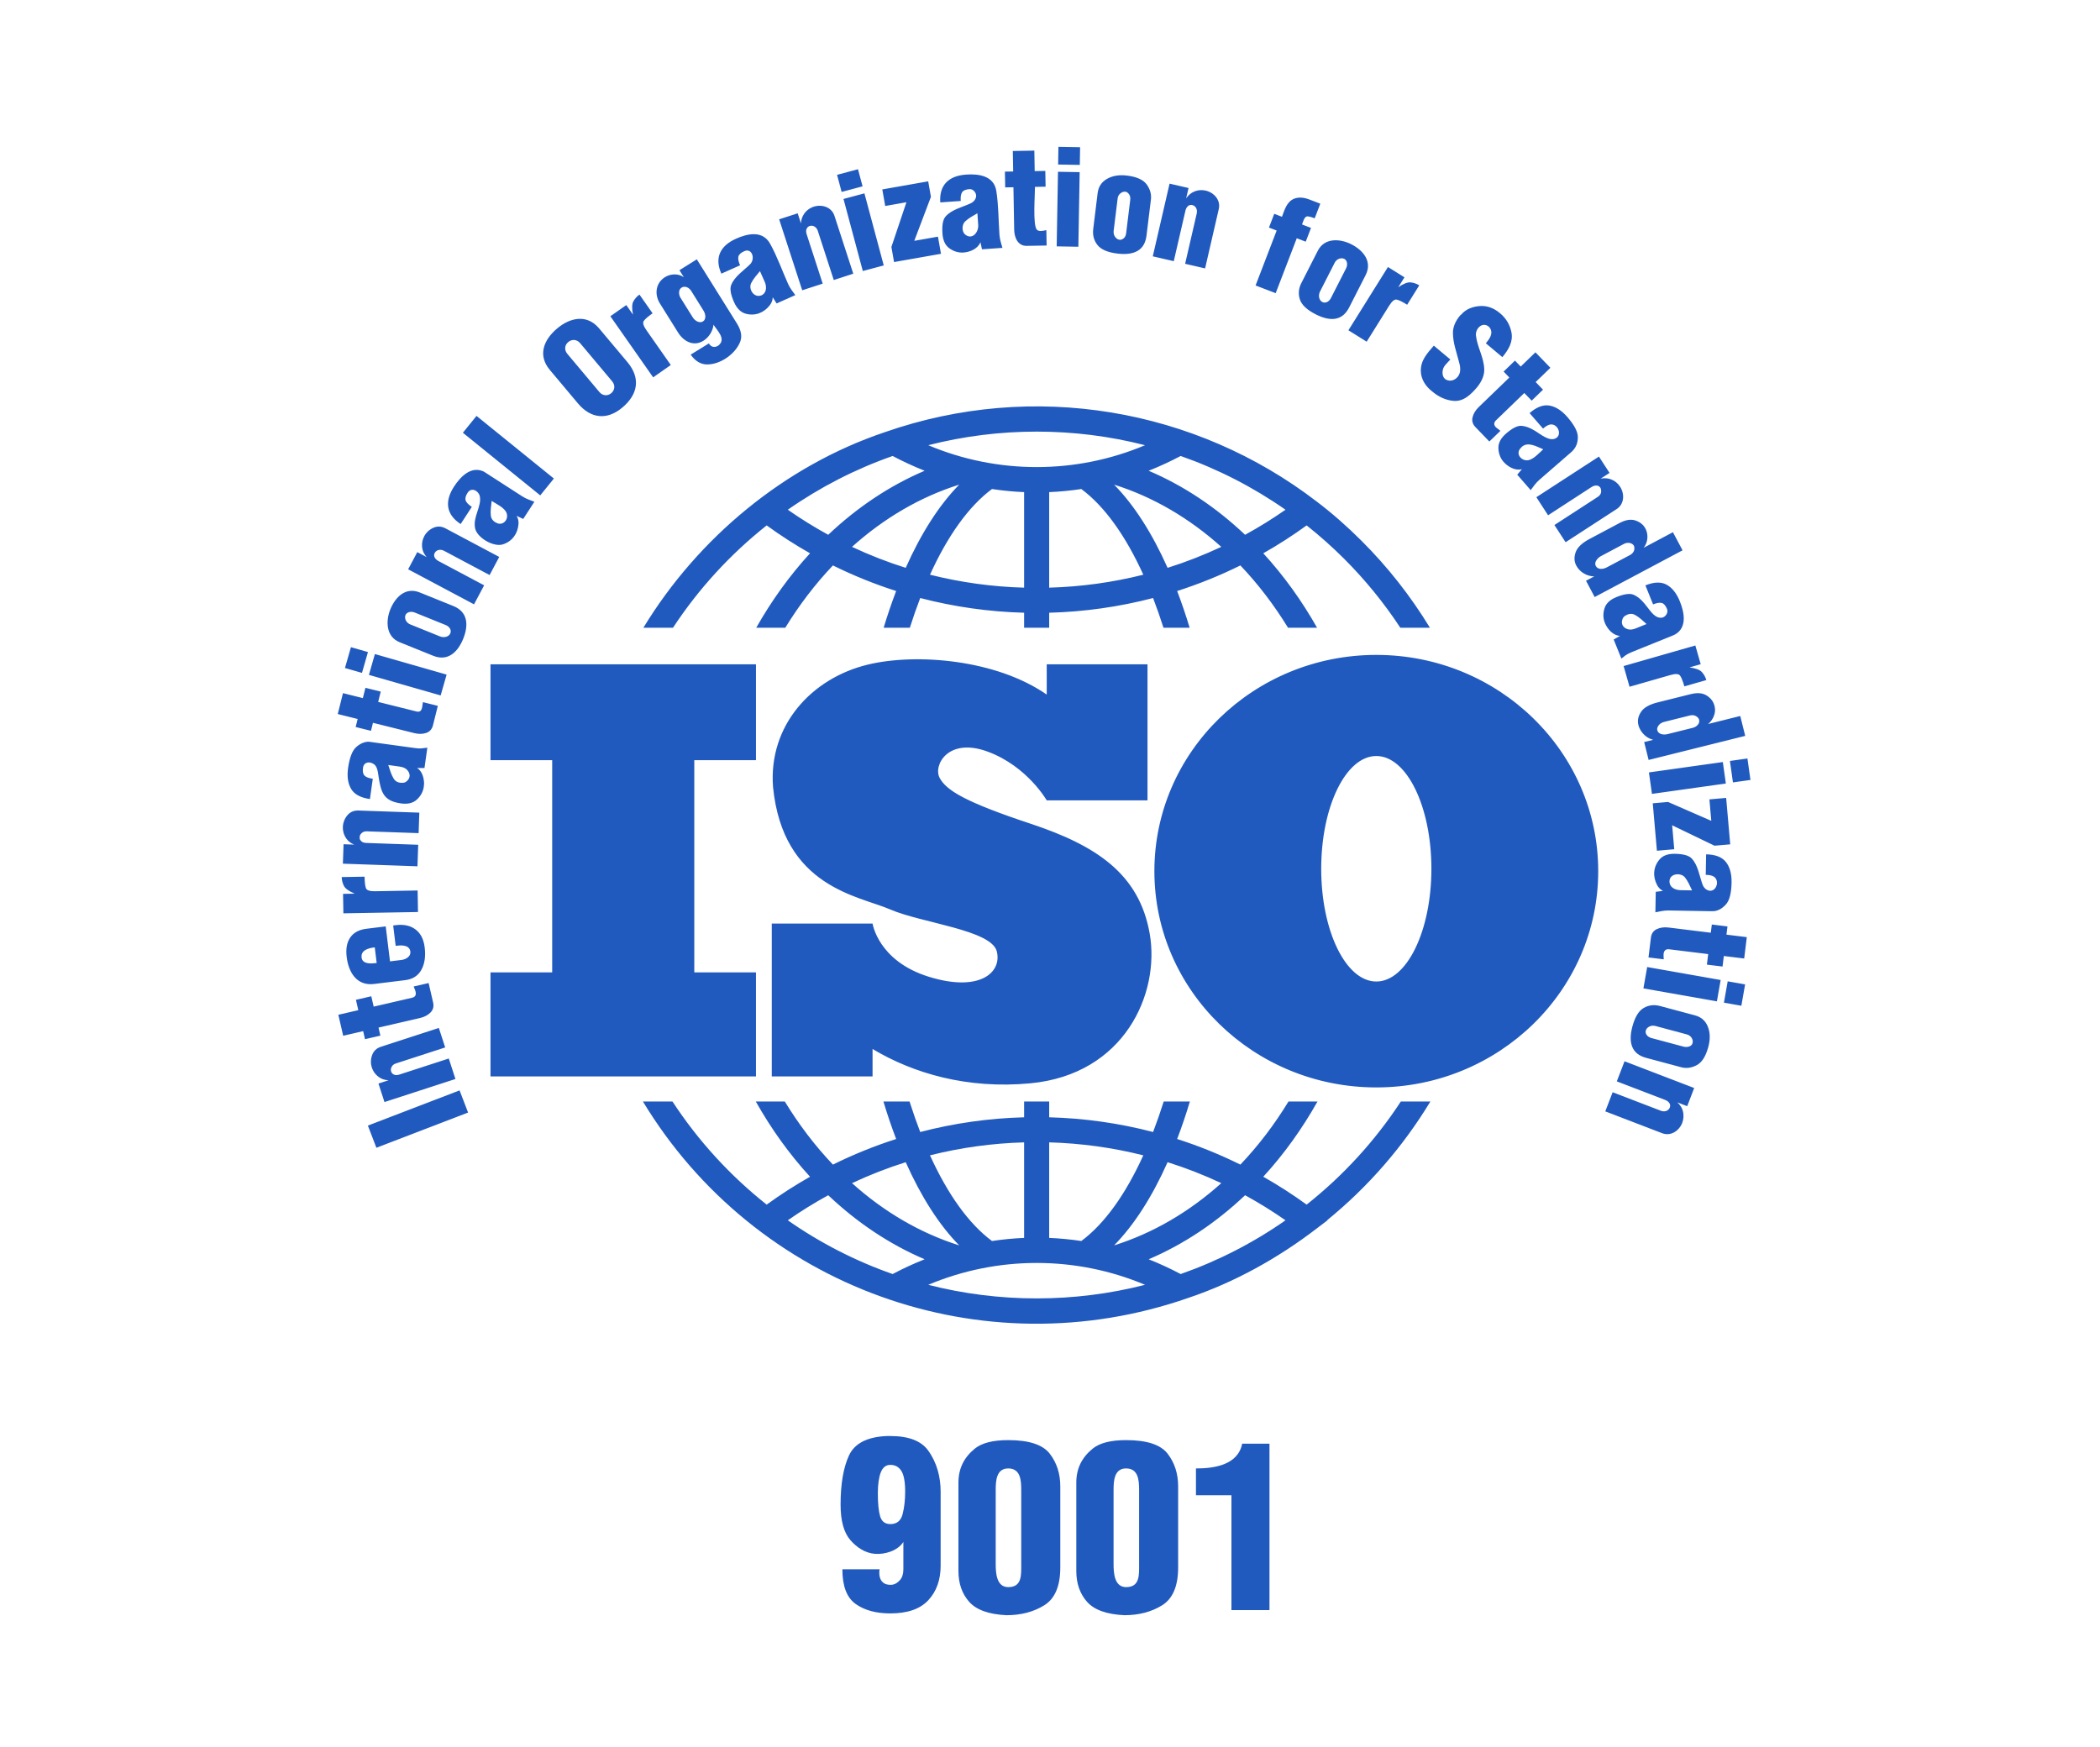 <?xml version="1.0" encoding="UTF-8"?>
<svg width="143px" height="119px" viewBox="0 0 143 119" version="1.1" xmlns="http://www.w3.org/2000/svg" xmlns:xlink="http://www.w3.org/1999/xlink">
    <g id="1" stroke="none" stroke-width="1" fill="none" fill-rule="evenodd">
        <g id="index" transform="translate(-744, -3455)" fill="#215ABE">
            <g id="29" transform="translate(0, 3221)">
                <g id="20" transform="translate(215, 233)">
                    <path d="M605.681,99.076 C604.638,99.076 603.879,99.27 603.404,99.658 C602.655,100.27 602.291,101.021 602.291,101.979 L602.291,107.993 C602.291,108.839 602.535,109.537 603.021,110.087 C603.508,110.638 604.354,110.942 605.559,111 C606.556,111 607.416,110.774 608.14,110.322 C608.864,109.87 609.226,109.013 609.226,107.75 L609.226,102.222 C609.226,101.365 608.989,100.626 608.514,100.006 C608.039,99.386 607.094,99.076 605.681,99.076 Z M605.681,109.088 C604.87,109.088 604.829,108.097 604.829,107.506 L604.829,102.465 C604.829,101.846 604.872,101.005 605.681,101.005 C606.518,101.005 606.567,101.811 606.567,102.465 L606.567,107.506 C606.567,108.254 606.63,109.088 605.681,109.088 Z M597.655,99.076 C596.612,99.076 595.853,99.27 595.378,99.658 C594.629,100.27 594.265,101.021 594.265,101.979 L594.265,107.993 C594.265,108.839 594.509,109.537 594.995,110.087 C595.482,110.638 596.328,110.942 597.533,111 C598.53,111 599.39,110.774 600.114,110.322 C600.838,109.87 601.201,109.013 601.201,107.75 L601.201,102.222 C601.201,101.365 600.963,100.626 600.488,100.006 C600.013,99.386 599.068,99.076 597.655,99.076 Z M597.655,109.088 C596.844,109.088 596.803,108.097 596.803,107.506 L596.803,102.465 C596.803,101.846 596.846,101.005 597.655,101.005 C598.492,101.005 598.541,101.811 598.541,102.465 L598.541,107.506 C598.541,108.254 598.604,109.088 597.655,109.088 Z M589.629,98.798 L589.386,98.798 C588.053,98.856 587.196,99.296 586.813,100.119 C586.431,100.942 586.24,102.06 586.24,103.473 C586.24,104.574 586.463,105.38 586.909,105.89 C587.34,106.383 587.903,106.764 588.569,106.82 C589.245,106.877 590.132,106.618 590.515,106.011 L590.515,107.871 C590.515,108.184 590.44,108.427 590.289,108.601 C590.125,108.79 589.918,108.926 589.663,108.931 C588.689,108.954 588.889,107.871 588.899,107.871 L586.361,107.871 C586.361,109.018 586.662,109.806 587.265,110.235 C587.867,110.664 588.655,110.878 589.629,110.878 C590.799,110.878 591.662,110.577 592.218,109.974 C592.775,109.372 593.053,108.589 593.053,107.628 L593.053,102.587 C593.053,101.583 592.797,100.602 592.201,99.78 C591.726,99.125 590.869,98.798 589.629,98.798 Z M590.463,104.117 C590.347,104.569 590.069,104.795 589.629,104.795 C589.27,104.795 589.038,104.618 588.933,104.265 C588.829,103.911 588.777,103.393 588.777,102.709 C588.777,102.095 588.844,101.617 588.977,101.275 C589.11,100.933 589.328,100.762 589.629,100.762 C589.953,100.762 590.202,100.898 590.376,101.171 C590.55,101.443 590.637,101.915 590.637,102.587 C590.637,103.155 590.579,103.665 590.463,104.117 Z M610.439,101.006 L610.439,102.831 L612.855,102.831 L612.855,110.652 L615.445,110.652 L615.445,99.319 L613.585,99.319 C613.299,100.781 611.662,101.006 610.439,101.006 Z M617.976,83.038 C617.028,82.35 616.042,81.716 615.023,81.139 C616.45,79.583 617.682,77.854 618.716,76.015 L616.741,76.015 C615.802,77.556 614.708,79.004 613.464,80.313 C612.075,79.625 610.635,79.042 609.159,78.57 C609.479,77.729 609.768,76.877 610.025,76.015 L608.244,76.015 C608.023,76.715 607.781,77.408 607.519,78.093 C605.207,77.49 602.833,77.154 600.445,77.091 L600.445,76.015 L598.737,76.015 L598.737,77.091 C596.348,77.154 593.975,77.49 591.663,78.093 C591.425,77.473 591.204,76.846 591.001,76.214 L590.938,76.015 L589.157,76.015 C589.415,76.877 589.704,77.729 590.023,78.57 C588.547,79.042 587.107,79.625 585.718,80.313 C584.473,79.004 583.381,77.556 582.441,76.015 L580.466,76.015 C581.5,77.854 582.732,79.583 584.159,81.139 C583.14,81.716 582.155,82.35 581.207,83.038 C578.705,81.057 576.539,78.685 574.792,76.015 L572.779,76.015 C580.429,88.661 595.87,94.304 609.939,89.384 C613.003,88.354 615.984,86.722 618.673,84.655 L619.397,84.106 L619.381,84.094 C622.167,81.823 624.542,79.09 626.403,76.015 L624.391,76.015 C622.643,78.685 620.477,81.056 617.976,83.038 Z M608.507,80.149 C609.757,80.543 610.978,81.019 612.164,81.577 C609.998,83.521 607.529,84.977 604.865,85.814 C606.231,84.423 607.462,82.495 608.507,80.149 Z M600.445,78.799 C602.607,78.859 604.756,79.154 606.854,79.682 C605.65,82.33 604.213,84.347 602.632,85.516 C601.907,85.407 601.177,85.336 600.445,85.305 L600.445,78.799 L600.445,78.799 Z M598.737,78.799 L598.737,85.305 C598.001,85.336 597.271,85.407 596.55,85.516 C594.969,84.347 593.532,82.33 592.328,79.682 C594.426,79.154 596.575,78.859 598.737,78.799 Z M590.675,80.149 C591.72,82.495 592.951,84.424 594.317,85.814 C591.653,84.977 589.184,83.521 587.018,81.577 C588.204,81.02 589.425,80.543 590.675,80.149 Z M589.784,87.766 C587.249,86.877 584.848,85.646 582.646,84.106 C583.532,83.488 584.45,82.918 585.398,82.399 C587.36,84.259 589.572,85.742 591.963,86.76 C591.219,87.055 590.492,87.391 589.784,87.766 Z M592.21,88.5 C596.921,86.515 602.261,86.514 606.972,88.5 C602.154,89.734 597.027,89.734 592.21,88.5 Z M609.398,87.766 C608.69,87.391 607.962,87.056 607.218,86.76 C609.609,85.742 611.822,84.259 613.784,82.399 C614.732,82.918 615.65,83.488 616.536,84.106 C614.334,85.646 611.933,86.877 609.398,87.766 Z M620.515,39.04 C621.953,40.475 623.241,42.055 624.357,43.753 L626.372,43.753 C625.063,41.6 623.5,39.612 621.716,37.833 C620.745,36.864 619.744,35.977 618.674,35.166 C610.421,28.819 599.383,26.89 589.241,30.436 C582.428,32.729 576.53,37.632 572.81,43.753 L574.826,43.753 C576.567,41.104 578.721,38.751 581.207,36.782 C582.154,37.47 583.14,38.104 584.159,38.681 C582.746,40.223 581.523,41.934 580.495,43.753 L582.473,43.753 C583.406,42.232 584.487,40.801 585.718,39.508 C587.108,40.195 588.547,40.777 590.023,41.25 C589.71,42.074 589.426,42.909 589.172,43.753 L590.955,43.753 C591.171,43.071 591.407,42.395 591.663,41.727 C593.975,42.33 596.348,42.666 598.737,42.729 L598.737,43.753 L600.445,43.753 L600.445,42.729 C602.833,42.666 605.207,42.33 607.519,41.727 C607.775,42.395 608.011,43.071 608.228,43.753 L610.01,43.753 C609.756,42.909 609.472,42.074 609.159,41.25 C610.635,40.777 612.074,40.195 613.464,39.508 C614.695,40.801 615.776,42.232 616.71,43.753 L618.687,43.753 C617.66,41.933 616.436,40.222 615.024,38.681 C616.042,38.104 617.028,37.47 617.976,36.782 C618.865,37.486 619.712,38.24 620.515,39.04 Z M585.398,37.421 C584.45,36.902 583.532,36.332 582.646,35.714 C584.848,34.175 587.249,32.943 589.784,32.054 C590.492,32.429 591.219,32.764 591.963,33.06 C589.572,34.078 587.36,35.561 585.398,37.421 Z M590.675,39.671 C589.425,39.277 588.204,38.801 587.018,38.243 C589.184,36.298 591.653,34.843 594.317,34.006 C592.951,35.396 591.72,37.325 590.675,39.671 Z M598.737,41.021 C596.575,40.962 594.426,40.666 592.328,40.139 C593.532,37.49 594.97,35.473 596.55,34.304 C597.271,34.413 598.001,34.484 598.737,34.515 L598.737,41.021 L598.737,41.021 Z M592.21,31.32 C597.029,30.086 602.154,30.085 606.972,31.32 C602.262,33.306 596.92,33.306 592.21,31.32 Z M600.445,41.021 L600.445,34.515 C601.177,34.484 601.908,34.414 602.632,34.304 C604.213,35.473 605.651,37.49 606.854,40.139 C604.756,40.666 602.607,40.961 600.445,41.021 Z M608.507,39.671 C607.462,37.325 606.231,35.397 604.865,34.006 C607.529,34.842 609.998,36.298 612.164,38.243 C610.978,38.8 609.757,39.277 608.507,39.671 Z M613.784,37.421 C611.822,35.561 609.61,34.078 607.218,33.06 C607.963,32.764 608.69,32.429 609.398,32.054 C611.933,32.943 614.334,34.175 616.536,35.714 C615.65,36.332 614.732,36.902 613.784,37.421 Z M648.198,54.117 L647.005,54.284 L646.799,52.823 L647.992,52.655 L648.198,54.117 Z M617.616,20.275 C617.427,20.644 617.394,21.016 617.515,21.39 C617.637,21.764 617.996,22.102 618.592,22.406 C619.123,22.677 619.581,22.775 619.964,22.7 C620.348,22.625 620.651,22.37 620.873,21.934 L621.994,19.733 C622.465,18.809 621.827,18.047 621.022,17.637 C620.248,17.242 619.191,17.183 618.738,18.073 L617.616,20.275 Z M618.891,20.846 L619.89,18.886 C619.994,18.683 620.224,18.554 620.453,18.599 C620.466,18.605 620.479,18.61 620.496,18.615 C620.513,18.619 620.527,18.624 620.539,18.631 L620.561,18.642 L620.583,18.653 C620.771,18.811 620.762,19.077 620.66,19.278 L619.629,21.3 C619.529,21.496 619.321,21.664 619.088,21.588 C619.081,21.584 619.073,21.581 619.066,21.577 C619.057,21.572 619.049,21.568 619.043,21.565 C619.029,21.558 619.017,21.55 619.005,21.54 C618.993,21.531 618.98,21.523 618.967,21.516 C618.781,21.342 618.783,21.059 618.891,20.846 Z M609.721,15.352 C609.769,15.142 609.915,14.922 610.162,14.959 L610.177,14.963 L610.191,14.966 C610.204,14.969 610.217,14.974 610.229,14.98 C610.244,14.987 610.26,14.993 610.277,14.996 C610.472,15.096 610.54,15.328 610.493,15.531 L609.701,18.965 L611.061,19.279 L611.993,15.238 C612.135,14.627 611.673,14.113 611.099,13.98 C610.581,13.861 610.062,14.067 609.771,14.508 L609.934,13.804 L608.642,13.506 L607.499,18.457 L608.928,18.787 L609.721,15.352 Z M615.868,20.966 L617.304,17.226 L617.914,17.459 L618.274,16.522 L617.664,16.288 C617.731,16.115 617.815,15.709 618.059,15.735 C618.176,15.748 618.332,15.791 618.525,15.866 L618.907,14.872 L618.166,14.588 C617.773,14.437 617.431,14.417 617.14,14.527 C616.618,14.728 616.476,15.293 616.295,15.763 L615.77,15.561 L615.41,16.499 L615.935,16.7 L614.499,20.441 L615.868,20.966 Z M601.044,12.698 L602.52,12.724 L602.431,17.804 L600.955,17.778 L601.044,12.698 Z M605.09,18.269 C605.681,18.342 606.144,18.278 606.48,18.076 C606.814,17.874 607.012,17.531 607.071,17.046 L607.372,14.594 C607.416,14.235 607.322,13.893 607.089,13.567 C606.855,13.242 606.406,13.038 605.742,12.957 C605.21,12.892 604.758,12.966 604.384,13.18 C604.011,13.394 603.797,13.716 603.744,14.148 L603.443,16.6 C603.393,17.012 603.488,17.373 603.73,17.683 C603.972,17.993 604.425,18.188 605.09,18.269 Z M604.837,16.701 L605.106,14.518 C605.122,14.385 605.174,14.278 605.261,14.198 C605.349,14.118 605.441,14.07 605.537,14.055 C605.55,14.056 605.565,14.057 605.582,14.055 C605.599,14.054 605.615,14.054 605.628,14.056 L605.653,14.059 L605.677,14.062 C605.761,14.092 605.835,14.155 605.897,14.251 C605.959,14.346 605.981,14.47 605.962,14.623 L605.686,16.876 C605.667,17.029 605.616,17.142 605.533,17.216 C605.45,17.29 605.364,17.329 605.276,17.331 L605.251,17.328 L605.226,17.325 C605.211,17.323 605.196,17.319 605.182,17.315 C605.168,17.31 605.153,17.306 605.138,17.304 C605.048,17.266 604.971,17.194 604.906,17.088 C604.841,16.983 604.819,16.853 604.837,16.701 Z M641.724,63.13 C642.046,63.072 642.287,63 642.63,63.006 L645.522,63.056 C645.557,63.057 645.592,63.056 645.628,63.053 C645.664,63.05 645.699,63.049 645.733,63.05 C646.021,63.015 646.287,62.862 646.529,62.591 C646.772,62.321 646.899,61.825 646.912,61.102 C646.922,60.513 646.795,60.048 646.529,59.709 C646.264,59.369 645.814,59.194 645.178,59.183 L645.153,60.579 C645.428,60.584 645.623,60.632 645.739,60.725 C646.124,61.033 645.843,61.781 645.346,61.647 C645.318,61.639 645.291,61.629 645.266,61.615 C645.098,61.544 644.991,61.395 644.931,61.228 C644.72,60.649 644.626,59.91 644.189,59.457 C643.998,59.26 643.618,59.156 643.049,59.146 C642.581,59.138 642.234,59.265 642.008,59.529 C641.571,60.04 641.536,60.693 641.837,61.269 C641.934,61.455 642.069,61.589 642.241,61.673 L641.749,61.734 L641.724,63.13 Z M642.685,61.008 C642.698,60.475 643.464,60.412 643.734,60.75 C643.948,61.017 644.075,61.332 644.221,61.637 L643.428,61.623 C643.119,61.618 642.762,61.477 642.693,61.139 C642.693,61.125 642.692,61.11 642.689,61.093 C642.686,61.076 642.684,61.061 642.684,61.048 L642.685,61.008 L642.685,61.008 Z M601.074,11 L602.55,11.026 L602.529,12.231 L601.053,12.205 L601.074,11 Z M633.157,29.134 L634.073,30.188 C634.28,30.008 634.457,29.914 634.605,29.905 C635.097,29.876 635.39,30.622 634.93,30.853 C634.476,31.086 633.872,30.538 633.501,30.326 C633.178,30.128 632.88,30.019 632.606,30 C632.332,29.981 631.98,30.158 631.551,30.531 C631.197,30.839 631.025,31.166 631.034,31.513 C631.043,31.86 631.147,32.159 631.348,32.411 L631.371,32.437 C631.378,32.445 631.384,32.451 631.388,32.456 C631.679,32.789 632.187,33.082 632.641,32.95 L632.316,33.326 L633.232,34.379 C633.432,34.121 633.563,33.905 633.822,33.68 L636.005,31.782 C636.03,31.761 636.055,31.736 636.081,31.71 C636.34,31.44 636.443,31.141 636.443,30.763 C636.442,30.4 636.204,29.946 635.73,29.4 C635.343,28.955 634.938,28.696 634.514,28.621 C634.089,28.546 633.637,28.717 633.157,29.134 Z M633.004,32.349 C632.558,32.371 632.174,31.877 632.572,31.493 L632.595,31.473 L632.61,31.46 C632.611,31.45 632.614,31.443 632.619,31.439 L632.634,31.426 C633.057,31.058 633.648,31.418 634.088,31.599 C633.807,31.843 633.4,32.328 633.004,32.349 Z M622.064,24.27 L623.596,21.817 C623.784,21.517 623.952,21.378 624.098,21.403 C624.245,21.427 624.486,21.544 624.821,21.753 L625.645,20.433 C625.47,20.324 625.273,20.255 625.067,20.232 C624.857,20.207 624.574,20.316 624.217,20.559 L624.638,19.886 L623.513,19.184 L620.821,23.493 L622.064,24.27 Z M631.779,26.71 L629.699,28.719 C629.477,28.933 629.336,29.165 629.275,29.415 C629.214,29.664 629.281,29.891 629.476,30.093 L630.418,31.068 L631.169,30.343 C631.159,30.332 631.147,30.322 631.135,30.314 C631.119,30.303 631.105,30.291 631.092,30.277 C631.083,30.268 631.072,30.259 631.061,30.252 C631.049,30.245 631.038,30.236 631.029,30.226 C630.998,30.203 630.966,30.18 630.934,30.157 C630.908,30.139 630.884,30.118 630.861,30.096 C630.787,30.019 630.75,29.94 630.752,29.859 C630.753,29.779 630.792,29.701 630.869,29.627 L632.798,27.765 L633.3,28.285 L634.073,27.538 L633.571,27.018 L634.575,26.048 L633.557,24.994 L632.553,25.963 L632.162,25.559 L631.389,26.305 L631.779,26.71 Z M637.229,37.711 C636.721,37.981 636.409,38.282 636.293,38.613 C636.177,38.944 636.191,39.245 636.336,39.517 C636.573,39.964 637.056,40.247 637.558,40.255 L637,40.551 L637.589,41.66 L643.574,38.478 L642.918,37.245 L640.923,38.306 C641.063,38.126 641.145,37.928 641.172,37.714 C641.197,37.499 641.174,37.301 641.101,37.12 C641.095,37.096 641.086,37.072 641.074,37.049 L641.043,36.992 C640.908,36.737 640.685,36.556 640.374,36.449 C640.063,36.341 639.7,36.398 639.286,36.618 L637.229,37.711 Z M640.241,38.134 L640.253,38.157 L640.265,38.179 C640.271,38.191 640.276,38.203 640.279,38.217 C640.343,38.474 640.214,38.683 639.984,38.806 L638.414,39.64 C638.213,39.747 637.912,39.807 637.727,39.63 C637.719,39.616 637.71,39.601 637.699,39.588 C637.69,39.578 637.682,39.567 637.675,39.555 L637.664,39.533 C637.527,39.284 637.811,38.983 638.009,38.878 L639.578,38.043 C639.793,37.929 640.076,37.933 640.241,38.134 Z M634.417,36.091 L637.373,34.171 C637.554,34.054 637.812,33.998 637.964,34.195 L637.972,34.208 L637.98,34.221 C637.987,34.232 637.993,34.244 637.997,34.257 C638.078,34.493 638.019,34.698 637.805,34.837 L634.849,36.756 L635.61,37.927 L639.088,35.668 C639.613,35.327 639.639,34.636 639.318,34.142 C639.028,33.696 638.511,33.484 637.996,33.599 L638.602,33.206 L637.88,32.094 L633.619,34.861 L634.417,36.091 Z M641.284,53.604 L646.316,52.897 L646.522,54.359 L641.49,55.066 L641.284,53.604 Z M643.008,58.835 L642.866,57.205 L645.749,58.595 L646.82,58.502 L646.543,55.34 L645.403,55.44 L645.531,56.901 L642.586,55.616 L641.545,55.707 L641.828,58.938 L643.008,58.835 Z M644.13,48.273 L641.87,48.837 C641.311,48.976 640.936,49.192 640.743,49.485 C640.551,49.778 640.491,50.074 640.566,50.373 C640.636,50.652 640.797,50.898 641.014,51.089 C641.175,51.23 641.367,51.331 641.574,51.384 L640.96,51.537 L641.264,52.755 L647.841,51.115 L647.503,49.761 L645.311,50.308 C645.645,50.043 645.866,49.552 645.761,49.124 L645.745,49.061 C645.675,48.781 645.503,48.552 645.227,48.372 C644.951,48.192 644.585,48.16 644.13,48.273 Z M644.696,50 C644.698,50.01 644.7,50.018 644.702,50.025 C644.768,50.29 644.512,50.507 644.278,50.565 L642.553,50.995 C642.331,51.05 642.025,51.036 641.888,50.82 C641.884,50.803 641.879,50.787 641.871,50.772 C641.865,50.76 641.86,50.747 641.856,50.734 C641.855,50.726 641.852,50.718 641.851,50.71 C641.821,50.594 641.894,50.462 641.964,50.376 C642.048,50.272 642.175,50.2 642.344,50.158 L644.069,49.727 C644.218,49.69 644.348,49.699 644.459,49.755 C644.569,49.81 644.646,49.884 644.69,49.976 C644.691,49.982 644.693,49.991 644.696,50 Z M626.555,27.682 C626.986,28.044 627.458,28.25 627.97,28.3 C628.676,28.369 629.2,27.827 629.611,27.337 C629.931,26.924 630.084,26.526 630.07,26.142 C630.038,25.299 629.595,24.651 629.505,23.846 C629.456,23.401 629.919,22.904 630.349,23.223 L630.361,23.233 L630.372,23.243 C630.388,23.256 630.402,23.269 630.415,23.285 C630.429,23.301 630.443,23.32 630.46,23.342 C630.707,23.715 630.413,24.1 630.179,24.379 L631.303,25.321 C631.708,24.838 632.054,24.286 631.92,23.624 C631.816,23.108 631.556,22.676 631.14,22.327 C630.725,21.979 630.28,21.816 629.804,21.841 C629.312,21.867 628.825,22.039 628.504,22.422 C628.499,22.427 628.494,22.432 628.487,22.434 C628.481,22.437 628.475,22.442 628.471,22.447 C628.464,22.455 628.456,22.462 628.447,22.467 C628.441,22.469 628.435,22.473 628.431,22.479 C628.095,22.879 627.931,23.283 627.938,23.691 C627.949,24.357 628.159,24.908 628.32,25.532 C628.43,25.898 628.533,26.341 628.262,26.663 C628.071,26.891 627.759,27.004 627.481,26.86 C627.466,26.856 627.452,26.849 627.44,26.839 C627.427,26.828 627.416,26.818 627.405,26.809 C627.4,26.805 627.396,26.802 627.394,26.8 L627.382,26.79 C627.274,26.69 627.223,26.543 627.229,26.347 C627.243,25.934 627.518,25.772 627.734,25.512 L627.76,25.481 L626.636,24.539 C626.204,25.05 625.735,25.52 625.751,26.273 C625.763,26.859 626.106,27.341 626.555,27.682 Z M639.964,47.77 L642.744,46.973 C643.086,46.875 643.302,46.884 643.395,47 C643.487,47.116 643.588,47.365 643.697,47.744 L645.193,47.315 C645.136,47.116 645.035,46.933 644.898,46.778 C644.759,46.62 644.475,46.511 644.047,46.453 L644.81,46.234 L644.445,44.96 L639.56,46.36 L639.964,47.77 Z M557.595,51.972 C557.514,51.974 557.377,51.962 557.185,51.935 C556.161,51.791 555.134,51.656 554.111,51.513 C553.82,51.513 553.538,51.632 553.264,51.87 C552.991,52.109 552.804,52.587 552.703,53.303 C552.621,53.886 552.691,54.362 552.913,54.732 C553.135,55.101 553.561,55.33 554.191,55.418 L554.385,54.036 C554.113,53.998 553.925,53.926 553.822,53.82 C553.718,53.714 553.684,53.535 553.72,53.283 C553.787,52.804 554.35,52.856 554.57,53.149 C554.72,53.348 554.748,53.692 554.785,53.93 C554.948,54.973 555.126,55.55 556.298,55.714 C556.763,55.78 557.123,55.695 557.379,55.46 C557.635,55.226 557.792,54.951 557.85,54.634 L557.855,54.599 L557.858,54.575 C557.863,54.541 557.866,54.506 557.868,54.47 C557.87,54.433 557.873,54.398 557.878,54.365 C557.87,53.978 557.753,53.527 557.408,53.305 L557.905,53.304 L558.1,51.921 C557.93,51.931 557.766,51.968 557.595,51.972 Z M556.687,54.212 C556.592,54.29 556.481,54.323 556.354,54.312 L556.324,54.308 L556.304,54.305 C556.297,54.311 556.289,54.314 556.283,54.313 L556.263,54.31 C556.057,54.281 555.908,54.191 555.814,54.039 C555.634,53.747 555.547,53.419 555.439,53.099 L556.225,53.209 C556.443,53.24 556.607,53.312 556.717,53.425 C556.957,53.676 556.958,53.992 556.687,54.212 Z M554.471,68.012 L556.585,67.752 C557.103,67.689 557.473,67.452 557.696,67.044 C557.919,66.635 557.994,66.129 557.919,65.524 C557.851,64.966 557.642,64.557 557.293,64.296 C556.944,64.036 556.5,63.938 555.962,64.004 L555.773,64.028 L555.943,65.413 C556.279,65.372 556.856,65.321 556.939,65.777 L556.941,65.792 L556.942,65.806 L556.944,65.821 L556.946,65.836 C556.967,66.157 556.614,66.342 556.345,66.375 L555.557,66.472 L555.265,64.09 L553.949,64.252 C553.451,64.313 553.085,64.509 552.853,64.841 C552.62,65.174 552.539,65.619 552.607,66.177 C552.735,67.221 553.292,68.156 554.471,68.012 Z M554.519,65.517 L554.65,66.583 C554.644,66.584 554.639,66.585 554.635,66.585 L554.62,66.587 C554.28,66.629 553.681,66.678 553.623,66.213 C553.559,65.691 554.125,65.565 554.519,65.517 Z M554.776,70.982 L557.594,70.332 C557.894,70.263 558.134,70.137 558.316,69.954 C558.497,69.771 558.556,69.543 558.492,69.269 L558.187,67.948 L557.17,68.183 C557.173,68.196 557.178,68.21 557.185,68.226 C557.313,68.508 557.446,68.861 557.058,68.95 L554.446,69.554 L554.283,68.849 L553.236,69.091 L553.399,69.795 L552.039,70.109 L552.369,71.538 L553.729,71.224 L553.855,71.772 L554.902,71.53 L554.776,70.982 Z M553.218,50.512 L554.261,50.771 L554.397,50.226 L557.203,50.925 C557.502,51 557.774,50.997 558.018,50.916 C558.262,50.836 558.419,50.659 558.486,50.386 L558.814,49.071 L557.801,48.818 C557.734,49.09 557.793,49.561 557.353,49.452 L554.752,48.803 L554.927,48.101 L553.884,47.842 L553.709,48.543 L552.355,48.205 L552,49.628 L553.355,49.966 L553.218,50.512 Z M553.658,57.71 C553.741,57.643 553.85,57.611 553.983,57.616 L557.506,57.739 L557.554,56.344 L553.41,56.199 C553.095,56.188 552.842,56.298 552.65,56.529 C552.265,56.991 552.246,57.625 552.584,58.109 C552.709,58.288 552.886,58.425 553.118,58.52 L552.395,58.495 L552.349,59.819 L557.427,59.997 L557.478,58.531 L553.956,58.408 C553.795,58.403 553.677,58.363 553.603,58.29 C553.458,58.149 553.495,58.08 553.5,57.93 C553.523,57.851 553.576,57.778 553.658,57.71 Z M552.897,45.075 L554.056,45.407 L553.649,46.826 L552.49,46.494 L552.897,45.075 Z M552.383,63.2 L557.463,63.111 L557.438,61.645 L554.546,61.696 C554.191,61.702 553.984,61.637 553.925,61.501 C553.866,61.364 553.833,61.099 553.826,60.704 L552.27,60.731 C552.273,60.938 552.323,61.141 552.416,61.326 C552.509,61.515 552.755,61.693 553.153,61.861 L552.36,61.875 L552.383,63.2 Z M554.63,79.166 L554.051,77.656 L560.295,75.259 L560.875,76.768 L554.63,79.166 Z M597.448,13.762 L598.01,13.753 L598.061,16.644 C598.071,17.169 598.302,17.755 598.914,17.744 L600.27,17.721 L600.252,16.676 C600.238,16.677 600.223,16.679 600.206,16.682 C600.033,16.72 599.748,16.782 599.613,16.652 C599.309,16.358 599.485,14.208 599.477,13.727 L600.2,13.714 L600.181,12.64 L599.458,12.653 L599.434,11.257 L597.968,11.283 L597.992,12.678 L597.43,12.688 L597.448,13.762 Z M645.913,69.195 L640.909,68.312 L641.165,66.858 L646.169,67.741 L645.913,69.195 Z M646.633,64.093 L645.567,63.962 L645.498,64.521 L642.628,64.168 C642.322,64.13 642.053,64.166 641.82,64.276 C641.587,64.386 641.454,64.58 641.419,64.859 L641.254,66.205 L642.29,66.332 C642.292,66.319 642.293,66.304 642.291,66.287 C642.277,66.11 642.243,65.829 642.403,65.704 C642.466,65.654 642.551,65.636 642.658,65.649 L645.319,65.976 L645.231,66.694 L646.297,66.824 L646.385,66.107 L647.771,66.277 L647.949,64.822 L646.564,64.652 L646.633,64.093 Z M639.097,74.645 L642.388,75.908 C642.589,75.985 642.786,76.16 642.715,76.399 L642.71,76.414 C642.705,76.431 642.696,76.448 642.685,76.463 C642.678,76.475 642.67,76.49 642.663,76.508 C642.537,76.688 642.298,76.723 642.103,76.648 L638.813,75.385 L638.312,76.688 L642.184,78.175 C642.77,78.399 643.344,78.014 643.555,77.464 C643.654,77.199 643.666,76.909 643.587,76.637 C643.527,76.428 643.404,76.24 643.216,76.075 L643.891,76.334 L644.366,75.097 L639.623,73.276 L639.097,74.645 Z M639.314,44.305 L638.884,44.554 L639.407,45.849 C639.464,45.811 639.509,45.778 639.541,45.751 L639.638,45.669 C639.688,45.634 639.749,45.595 639.818,45.552 C639.888,45.51 640.012,45.452 640.192,45.379 L642.874,44.296 C642.905,44.284 642.937,44.269 642.97,44.252 C643.003,44.235 643.034,44.221 643.066,44.208 C643.907,43.724 643.688,42.692 643.39,41.954 C643.169,41.408 642.87,41.03 642.494,40.822 C642.117,40.613 641.634,40.628 641.044,40.866 L641.567,42.16 C641.821,42.057 642.02,42.026 642.162,42.065 C642.304,42.105 642.423,42.243 642.519,42.479 C642.605,42.692 642.463,42.942 642.267,43.036 C642.263,43.037 642.258,43.039 642.253,43.041 C642.197,43.065 642.136,43.075 642.075,43.07 C641.997,43.069 641.92,43.052 641.849,43.02 C641.514,42.878 641.22,42.376 640.981,42.104 C640.74,41.811 640.493,41.611 640.24,41.504 C639.988,41.397 639.597,41.45 639.07,41.663 C638.635,41.839 638.366,42.092 638.261,42.423 C638.157,42.754 638.158,43.071 638.266,43.374 L638.279,43.406 L638.289,43.43 C638.454,43.838 638.841,44.282 639.314,44.305 Z M639.484,43.158 C639.526,43.045 639.612,42.954 639.723,42.905 L639.751,42.894 L639.77,42.886 C639.774,42.877 639.778,42.872 639.784,42.869 L639.803,42.861 C639.996,42.783 640.17,42.787 640.327,42.872 C640.628,43.034 640.868,43.274 641.122,43.498 L640.386,43.796 C640.182,43.878 640.003,43.898 639.852,43.854 C639.519,43.758 639.361,43.485 639.484,43.158 Z M644.426,70.151 L642.04,69.512 C641.639,69.404 641.269,69.449 640.928,69.645 C640.588,69.842 640.332,70.263 640.158,70.91 C640.004,71.485 640.003,71.953 640.157,72.313 C640.309,72.673 640.622,72.916 641.094,73.043 L643.48,73.682 C643.83,73.776 644.182,73.729 644.536,73.544 C644.891,73.358 645.155,72.942 645.328,72.295 C645.467,71.778 645.456,71.32 645.296,70.92 C645.137,70.52 644.847,70.264 644.426,70.151 Z M644.263,71.984 C644.262,71.999 644.26,72.014 644.256,72.029 L644.25,72.053 C644.184,72.294 643.846,72.334 643.648,72.281 L641.456,71.694 C641.243,71.637 641.035,71.468 641.062,71.225 L641.068,71.201 L641.075,71.176 C641.083,71.147 641.1,71.121 641.108,71.092 C641.158,71.008 641.24,70.942 641.354,70.892 C641.467,70.843 641.599,70.839 641.747,70.878 L643.871,71.448 C644.093,71.507 644.266,71.705 644.27,71.939 C644.266,71.953 644.264,71.969 644.263,71.984 Z M558.597,38.666 C558.6,38.662 558.602,38.657 558.605,38.653 C558.724,38.428 559.016,38.394 559.228,38.507 L562.34,40.162 L562.996,38.929 L559.334,36.982 C559.056,36.834 558.78,36.822 558.506,36.945 C557.958,37.192 557.663,37.753 557.754,38.337 C557.788,38.552 557.888,38.753 558.054,38.94 L557.415,38.601 L556.793,39.771 L561.279,42.157 L561.968,40.862 L558.856,39.207 C558.665,39.106 558.491,38.908 558.59,38.679 L558.597,38.666 Z M647.578,69.494 L646.391,69.285 L646.648,67.831 L647.834,68.04 L647.578,69.494 Z M575.17,23.641 C575.553,24.254 576.229,24.626 576.906,24.203 C577.275,23.973 577.54,23.545 577.587,23.114 C577.834,23.508 578.429,24.053 577.971,24.485 C577.959,24.499 577.945,24.512 577.929,24.523 L577.882,24.552 C577.669,24.685 577.426,24.637 577.292,24.423 L577.289,24.418 C577.288,24.416 577.288,24.41 577.29,24.4 L577.282,24.388 C577.281,24.386 577.28,24.385 577.279,24.383 L576.031,25.152 C576.339,25.582 576.697,25.805 577.105,25.819 C578.017,25.85 579.072,25.124 579.403,24.276 C579.546,23.911 579.471,23.495 579.181,23.03 L576.451,18.661 L575.267,19.401 L575.565,19.878 C575.198,19.612 574.661,19.638 574.284,19.873 C573.641,20.275 573.552,21.051 573.936,21.666 L575.17,23.641 Z M575.404,20.594 L575.425,20.581 C575.436,20.574 575.449,20.568 575.462,20.564 C575.477,20.558 575.493,20.551 575.507,20.542 C575.739,20.486 575.951,20.627 576.07,20.817 L576.9,22.146 C577.021,22.34 577.101,22.635 576.938,22.832 C576.923,22.841 576.91,22.851 576.898,22.863 C576.889,22.873 576.878,22.882 576.866,22.889 C576.86,22.893 576.852,22.898 576.845,22.902 L576.824,22.916 C576.563,23.014 576.298,22.814 576.167,22.604 L575.337,21.275 C575.219,21.086 575.179,20.732 575.404,20.594 Z M585.022,20.316 L583.933,16.964 C583.883,16.811 583.88,16.687 583.923,16.592 C583.966,16.497 584.028,16.433 584.108,16.4 L584.123,16.395 L584.137,16.39 C584.15,16.386 584.163,16.384 584.177,16.383 C584.194,16.381 584.21,16.378 584.226,16.372 C584.445,16.357 584.623,16.52 584.687,16.718 L585.776,20.071 L587.104,19.639 L585.822,15.695 C585.615,15.059 584.875,14.872 584.299,15.118 C583.853,15.309 583.561,15.727 583.541,16.214 L583.318,15.527 L582.057,15.936 L583.627,20.769 L585.022,20.316 Z M579.396,19.068 C579.285,18.818 579.246,18.62 579.281,18.476 C579.316,18.333 579.45,18.209 579.683,18.106 C580.216,17.868 580.445,18.635 580.078,18.996 C579.643,19.431 579.014,19.828 578.788,20.417 C578.689,20.673 578.755,21.061 578.987,21.581 C579.178,22.009 579.44,22.269 579.775,22.363 C580.422,22.542 581.028,22.299 581.424,21.782 C581.551,21.616 581.616,21.437 581.619,21.245 L581.883,21.666 L583.158,21.098 C582.969,20.831 582.802,20.643 582.662,20.329 C582.266,19.44 581.911,18.439 581.438,17.593 C580.925,16.678 579.907,16.906 579.127,17.253 C578.062,17.727 577.629,18.532 578.121,19.636 L579.396,19.068 Z M580.75,19.466 L581.073,20.191 C581.198,20.473 581.221,20.856 580.944,21.062 C580.93,21.068 580.917,21.076 580.904,21.084 C580.892,21.093 580.879,21.101 580.865,21.107 L580.829,21.124 C580.816,21.129 580.802,21.132 580.788,21.131 C580.316,21.27 579.956,20.676 580.151,20.282 C580.302,19.978 580.536,19.726 580.75,19.466 Z M587.425,12.525 L587.737,13.69 L586.311,14.072 L585.999,12.907 L587.425,12.525 Z M594.421,14.687 C594.402,14.414 594.433,14.215 594.515,14.092 C594.597,13.969 594.765,13.898 595.019,13.88 C595.247,13.865 595.442,14.077 595.47,14.292 L595.471,14.307 C595.481,14.555 595.304,14.753 595.087,14.852 C594.528,15.113 593.805,15.265 593.388,15.746 C593.207,15.953 593.137,16.341 593.177,16.909 C593.21,17.376 593.367,17.711 593.65,17.912 C593.932,18.114 594.234,18.21 594.556,18.201 L594.591,18.199 L594.616,18.197 C595.056,18.167 595.597,17.934 595.764,17.493 L595.869,17.978 L597.261,17.881 C597.178,17.576 597.081,17.315 597.058,16.989 C596.99,16.018 596.997,14.957 596.844,13.999 C596.676,12.964 595.639,12.83 594.788,12.89 C593.626,12.971 592.944,13.579 593.028,14.785 L594.421,14.687 Z M595.611,16.315 C595.647,16.831 595.198,17.354 594.727,16.976 C594.475,16.774 594.499,16.293 594.715,16.086 C594.96,15.852 595.266,15.695 595.556,15.524 L595.611,16.315 Z M589.179,19.076 L587.753,19.458 L586.438,14.55 L587.863,14.168 L589.179,19.076 Z M590.723,14.773 L589.7,17.819 L589.881,18.847 L593.076,18.284 L592.87,17.117 L591.258,17.401 L592.392,14.407 L592.206,13.349 L589.08,13.9 L589.279,15.028 L590.723,14.773 Z M568.355,28.473 C569.225,29.509 570.329,29.636 571.374,28.759 C572.448,27.857 572.64,26.752 571.717,25.652 L569.8,23.368 C568.98,22.39 567.847,22.607 566.942,23.367 C566.029,24.133 565.595,25.184 566.438,26.189 L568.355,28.473 Z M567.694,24.295 L567.706,24.286 L567.718,24.276 C567.974,24.082 568.296,24.122 568.501,24.366 L570.689,26.974 C570.894,27.218 570.877,27.542 570.642,27.761 L570.63,27.771 L570.618,27.78 C570.367,27.991 570.028,27.951 569.819,27.703 L567.631,25.095 C567.419,24.843 567.438,24.51 567.694,24.295 Z M560.368,36.689 L561.129,35.519 C560.898,35.369 560.759,35.224 560.71,35.085 C560.661,34.945 560.705,34.769 560.844,34.555 C561.108,34.149 561.595,34.435 561.672,34.793 C561.817,35.482 561.186,36.196 561.353,36.981 C561.49,37.627 562.61,38.273 563.24,38.075 C563.88,37.873 564.258,37.339 564.307,36.69 C564.323,36.481 564.28,36.295 564.178,36.133 L564.629,36.342 L565.389,35.172 C565.086,35.051 564.842,34.984 564.554,34.797 C563.687,34.234 562.814,33.677 561.947,33.116 C561.068,32.704 560.348,33.475 559.914,34.143 C559.279,35.121 559.355,36.031 560.368,36.689 Z M562.48,35.115 C562.793,35.318 563.371,35.575 563.5,35.951 C563.656,36.406 563.214,36.843 562.796,36.601 C562.782,36.592 562.768,36.583 562.754,36.574 C562.745,36.576 562.737,36.575 562.732,36.572 C562.726,36.568 562.721,36.564 562.715,36.561 C562.541,36.448 562.444,36.303 562.423,36.125 C562.383,35.788 562.443,35.45 562.48,35.115 Z M561.449,29.324 L566.717,33.59 L565.788,34.737 L560.52,30.471 L561.449,29.324 Z M574.678,25.858 L573.019,23.489 C572.815,23.198 572.753,22.99 572.834,22.865 C572.913,22.74 573.115,22.564 573.438,22.337 L572.545,21.062 C572.376,21.18 572.235,21.335 572.134,21.516 C572.029,21.699 572.019,22.003 572.103,22.426 L571.648,21.776 L570.562,22.537 L573.477,26.699 L574.678,25.858 Z M555.181,76.053 L560.013,74.483 L559.56,73.088 L556.208,74.177 C556.055,74.227 555.931,74.23 555.836,74.187 C555.741,74.144 555.677,74.082 555.644,74.002 L555.639,73.987 L555.634,73.973 C555.63,73.96 555.627,73.947 555.627,73.933 C555.625,73.916 555.621,73.9 555.616,73.884 C555.61,73.801 555.635,73.714 555.689,73.623 C555.744,73.531 555.835,73.464 555.962,73.423 L559.315,72.334 L558.883,71.006 L554.939,72.288 C554.64,72.385 554.439,72.575 554.338,72.858 C554.236,73.141 554.231,73.422 554.322,73.703 C554.334,73.741 554.347,73.777 554.362,73.811 C554.377,73.845 554.394,73.88 554.412,73.916 C554.504,74.091 554.639,74.24 554.817,74.365 C554.995,74.49 555.209,74.558 555.458,74.569 L554.771,74.792 L555.181,76.053 Z M556.213,44.737 L558.504,45.662 C559.509,46.068 560.184,45.389 560.542,44.504 C560.905,43.605 560.885,42.682 559.873,42.273 L557.582,41.348 C556.621,40.959 555.917,41.661 555.579,42.499 C555.254,43.305 555.286,44.363 556.213,44.737 Z M556.611,42.894 L556.62,42.871 L556.63,42.847 C556.77,42.646 557.036,42.633 557.246,42.717 L559.35,43.567 C559.554,43.65 559.74,43.843 559.684,44.081 C559.681,44.089 559.678,44.097 559.675,44.105 C559.67,44.114 559.668,44.122 559.665,44.128 C559.556,44.399 559.196,44.437 558.961,44.342 L556.922,43.518 C556.689,43.423 556.513,43.142 556.611,42.894 Z M554.528,45.543 L559.413,46.943 L559.006,48.362 L554.122,46.962 L554.528,45.543 Z M592.229,67.514 C588.794,66.441 588.417,63.896 588.417,63.896 L581.554,63.896 L581.554,74.306 L588.417,74.306 L588.417,72.439 C591.175,74.091 594.856,75.186 599.168,74.776 C605.572,74.168 608.004,68.659 607.289,64.581 C606.573,60.503 603.643,58.578 599.173,57.096 C594.704,55.614 593.417,54.813 592.979,53.963 C592.542,53.112 593.562,51.193 596.259,52.189 C598.955,53.185 600.277,55.509 600.277,55.509 L607.139,55.509 L607.139,46.241 L600.277,46.241 L600.277,48.304 C596.851,45.915 591.393,45.46 588.079,46.265 C584.251,47.195 581.318,50.415 581.64,54.6 C582.319,61.433 587.471,62.005 589.617,62.935 C591.763,63.866 596.521,64.33 596.879,65.797 C597.237,67.264 595.663,68.588 592.229,67.514 Z M580.478,67.221 L576.278,67.221 L576.278,52.77 L580.478,52.77 L580.478,46.242 L562.401,46.242 L562.401,52.77 L566.601,52.77 L566.601,67.221 L562.401,67.221 L562.401,74.306 L580.478,74.306 L580.478,67.221 Z M622.72,45.601 C614.375,45.601 607.608,52.196 607.608,60.329 C607.608,68.462 614.375,75.057 622.72,75.057 C631.064,75.057 637.831,68.462 637.831,60.329 C637.831,52.196 631.064,45.601 622.72,45.601 Z M622.72,67.844 C620.648,67.844 618.968,64.406 618.968,60.166 C618.968,55.925 620.648,52.487 622.72,52.487 C624.791,52.487 626.471,55.925 626.471,60.166 C626.471,64.406 624.791,67.844 622.72,67.844 Z" id="Fill-144"></path>
                </g>
            </g>
        </g>
    </g>
</svg>